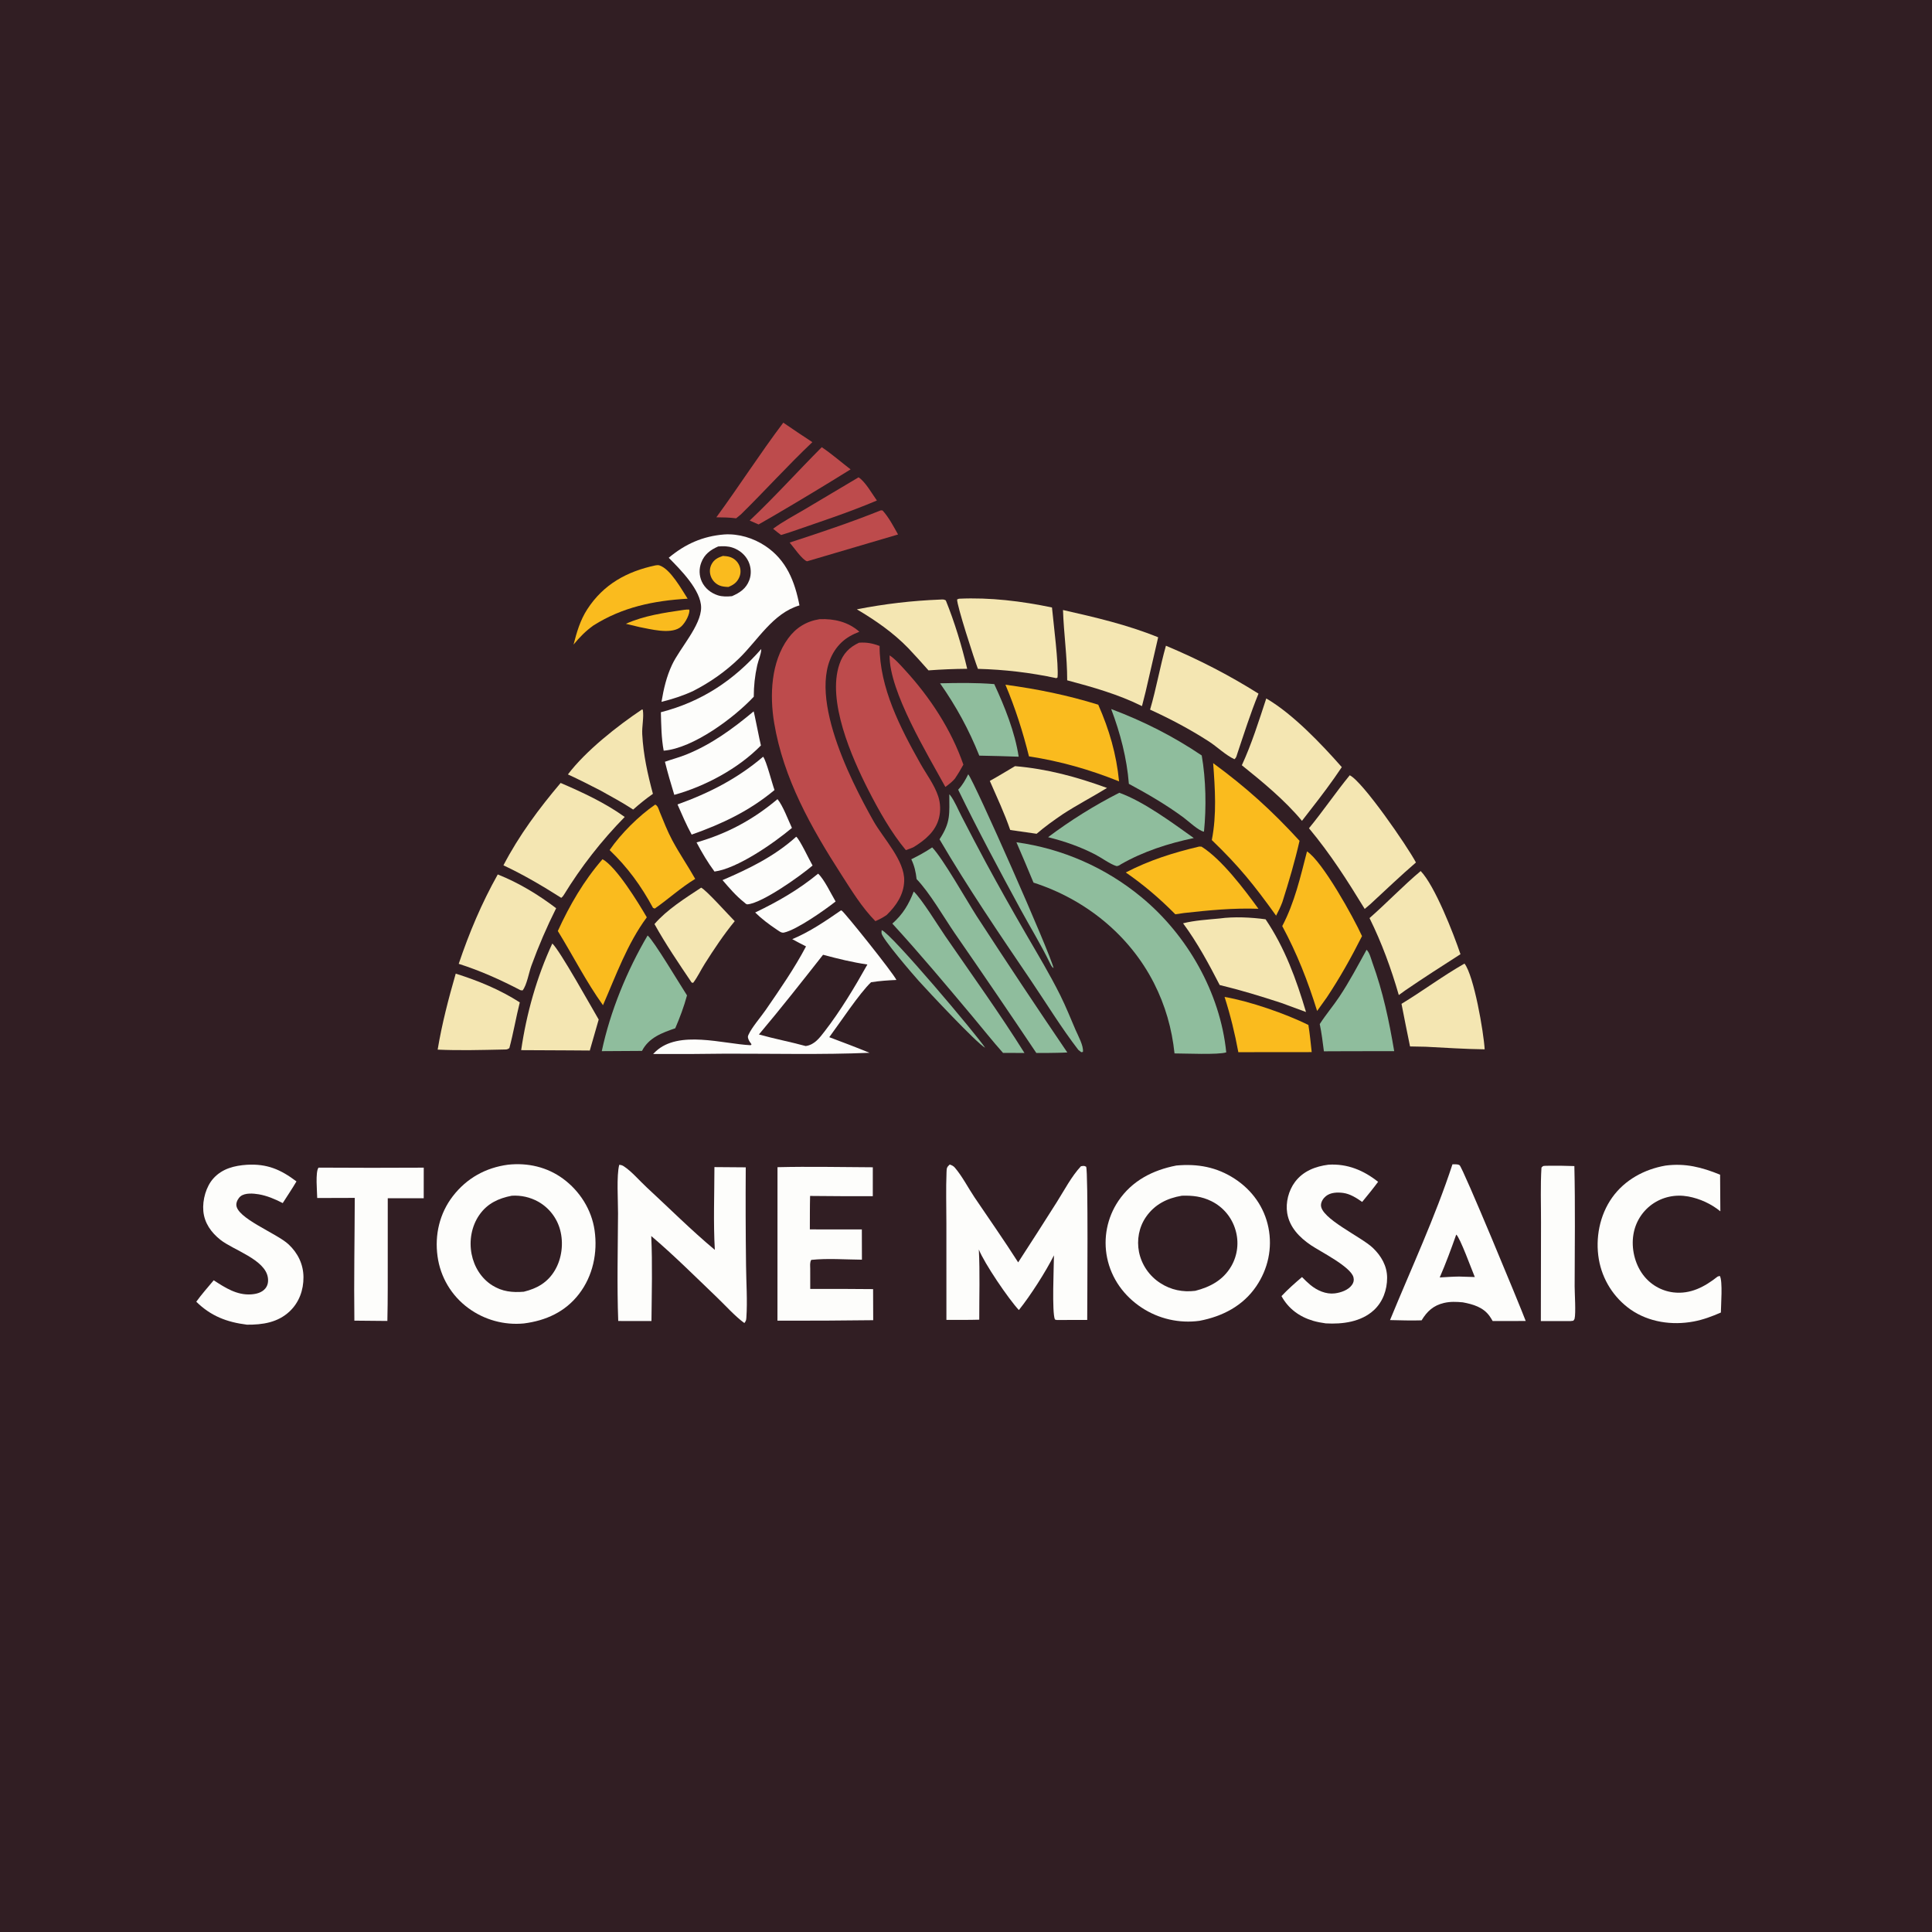 <?xml version="1.0" encoding="UTF-8"?> <svg xmlns="http://www.w3.org/2000/svg" xmlns:xlink="http://www.w3.org/1999/xlink" width="689" height="689"><rect width="100%" height="100%" fill="#808080" stroke="none"/><path fill="#311E23" transform="scale(0.673 0.673)" d="M0 0L1024 0L1024 1024L0 1024L0 0Z"></path><path fill="#FABB1E" transform="scale(0.673 0.673)" d="M362.33 323.18C363.359 322.997 364.171 323 365.213 323.005C365.247 323.293 365.345 323.581 365.315 323.87C365.019 326.745 362.491 331.156 360.071 332.698C354.738 336.098 344.698 333.382 338.935 332.3L331.658 330.552C341.223 326.233 352.02 324.678 362.33 323.18Z"></path><path fill="#8FBD9D" transform="scale(0.673 0.673)" d="M467.21 492.875C472.207 494.531 517.856 548.762 522.028 555.215C517.581 552.843 491.539 525.012 486.798 519.728C483.715 516.292 467.452 497.425 467.123 494.472C467.064 493.942 467.181 493.408 467.21 492.875Z"></path><path fill="#BD4B4C" transform="scale(0.673 0.673)" d="M454.959 252.936C458.601 255.302 462.084 261.632 464.666 265.224C449.693 271.578 433.989 276.701 418.62 282.019L413.893 283.506C412.442 282.456 411.061 281.312 409.662 280.193C414.924 276.265 420.82 273.231 426.458 269.88L454.959 252.936Z"></path><path fill="#8FBD9D" transform="scale(0.673 0.673)" d="M513.071 410.294C516.271 414.057 556.602 505.259 558.289 512.995C557.217 512.377 556.873 511.257 556.285 510.186C551.632 500.586 545.916 491.312 540.821 481.923C529.479 461.022 518.127 439.845 507.74 418.461C510.087 415.981 511.551 413.307 513.071 410.294Z"></path><path fill="#FDFDFB" transform="scale(0.673 0.673)" d="M433.528 462.957C436.848 466.065 440.352 473.626 442.793 477.695C437.177 482.14 422.183 492.718 415.438 494.177C413.971 494.495 412.761 493.304 411.582 492.573C407.518 489.856 403.655 486.973 400.173 483.536C412.163 477.794 423.211 471.45 433.528 462.957Z"></path><path fill="#BD4B4C" transform="scale(0.673 0.673)" d="M435.449 236.972C440.73 240.513 445.675 244.845 450.733 248.724Q430.396 261.371 409.721 273.458L401.968 277.914L397.268 275.843C410.484 263.362 422.627 249.84 435.449 236.972Z"></path><path fill="#BD4B4C" transform="scale(0.673 0.673)" d="M466.724 270.44L467.659 270.488C470.973 274.075 473.484 278.978 475.881 283.224L427.669 297.433C425.128 296.714 420.433 289.795 418.444 287.503C434.557 282.262 451.005 276.755 466.724 270.44Z"></path><path fill="#FDFDFB" transform="scale(0.673 0.673)" d="M421.926 443.378C423.872 444.928 428.937 455.867 430.586 458.649C424.248 464.073 404.191 478.41 396.235 479.198C395.356 479.285 394.941 478.629 394.293 478.111C390.011 474.72 386.408 470.51 382.872 466.375C396.991 460.299 410.402 453.774 421.926 443.378Z"></path><path fill="#BD4B4C" transform="scale(0.673 0.673)" d="M415.067 223.968Q422.713 229.219 430.473 234.299C417.532 246.556 405.432 259.966 392.706 272.5L390.079 274.654C386.571 274.217 383.132 274.136 379.599 274.117C391.679 257.611 402.765 240.28 415.067 223.968Z"></path><path fill="#FDFDFB" transform="scale(0.673 0.673)" d="M412.001 423.474C414.864 426.893 417.647 434.495 419.649 438.723C410.237 446.64 390.802 460.236 378.613 461.841C375 456.967 371.934 451.754 369.097 446.399C385.399 441.713 399.036 434.369 412.001 423.474Z"></path><path fill="#FABB1E" transform="scale(0.673 0.673)" d="M347.335 299.599C348.023 299.498 348.735 299.379 349.418 299.6C355.252 301.488 361.146 312.249 364.387 317.251C346.399 318.296 329.875 321.704 314.502 331.407C310.33 334.381 307.182 337.611 303.925 341.564C305.641 334.949 307.425 328.686 311.174 322.893C319.764 309.62 332.216 302.807 347.335 299.599Z"></path><path fill="#BD4B4C" transform="scale(0.673 0.673)" d="M471.399 347.287C474.436 349.265 477.217 352.505 479.663 355.167C492.821 369.492 504.151 386.782 510.5 405.186C509.084 407.789 507.6 410.255 505.927 412.7C504.432 414.418 502.771 415.674 500.953 417.014C491.641 399.942 471.143 366.353 471.399 347.287Z"></path><path fill="#FABB1E" transform="scale(0.673 0.673)" d="M648.906 528.278C662.368 530.599 681.127 537.115 693.321 543.122C694.101 547.887 694.538 552.722 695.075 557.519L656.199 557.556C654.349 547.537 652.005 537.987 648.906 528.278Z"></path><path fill="#FDFDFB" transform="scale(0.673 0.673)" d="M404.388 400.989C406.114 403.132 409.098 415.095 410.416 418.643C397.143 429.706 382.667 436.578 366.516 442.264C363.689 437.079 361.377 431.682 359.01 426.278C375.783 420.254 390.745 412.609 404.388 400.989Z"></path><path fill="#8FBD9D" transform="scale(0.673 0.673)" d="M498.141 362.092C507.776 361.858 517.241 361.721 526.856 362.507C532.398 374.463 537.813 387.895 539.8 400.981Q529.368 400.599 518.931 400.412C513.357 386.501 506.742 374.364 498.141 362.092Z"></path><path fill="#FDFDFB" transform="scale(0.673 0.673)" d="M399.358 376.96C399.613 377.272 402.643 392.984 403.214 395.025C391.355 407.201 373.622 416.702 357.306 421.194C355.515 415.375 353.82 409.57 352.352 403.66C356.135 402.323 360 401.325 363.727 399.816C377.081 394.41 388.386 386.117 399.358 376.96Z"></path><path fill="#FDFDFB" transform="scale(0.673 0.673)" d="M403.392 343.914C403.376 346.571 401.852 349.87 401.258 352.53C399.996 358.174 399.444 363.421 399.422 369.198C388.977 380.361 367.319 396.523 351.691 397.789C350.428 391.096 350.397 384.203 350.195 377.414C371.707 371.882 388.83 360.556 403.392 343.914Z"></path><path fill="#F4E6B2" transform="scale(0.673 0.673)" d="M371.557 470.37C374.402 471.803 386.002 484.806 389.331 488.141C383.527 495.203 378.308 503.044 373.425 510.766C371.373 514.011 369.615 517.8 367.307 520.807L366.501 520.657C359.734 510.59 352.683 500.269 346.81 489.661C353.5 481.923 363.062 475.975 371.557 470.37Z"></path><path fill="#F4E6B2" transform="scale(0.673 0.673)" d="M498.191 317.712C499.471 317.664 500.032 317.509 501.173 318.135C505.835 329.624 509.679 342.303 512.518 354.398C505.642 354.443 498.872 354.731 492.017 355.237Q486.762 349.247 481.293 343.451C473.274 335.187 463.909 328.724 454.05 322.884C468.874 319.984 483.087 318.314 498.191 317.712Z"></path><path fill="#F4E6B2" transform="scale(0.673 0.673)" d="M340.186 375.956L340.624 376.086C341.284 380.092 340.107 384.886 340.323 389.035C340.888 399.908 343.175 410.192 345.984 420.656C342.282 423.246 338.901 425.995 335.521 428.994C329.954 425.326 324.064 422.172 318.247 418.923C312.523 415.957 306.796 413.063 300.937 410.371C310.35 397.909 327.173 384.658 340.186 375.956Z"></path><path fill="#FABB1E" transform="scale(0.673 0.673)" d="M347.205 426.35C348.658 427.001 349.011 428.835 349.607 430.283C351.682 435.32 353.644 440.4 356.208 445.214C359.95 452.239 364.493 458.785 368.39 465.722C360.699 470.41 354.271 476.341 346.977 481.452L346.028 481.084C339.732 469.416 332.616 459.639 323.034 450.46C328.981 441.8 338.495 432.32 347.205 426.35Z"></path><path fill="#8FBD9D" transform="scale(0.673 0.673)" d="M724.154 503.281C725.751 504.73 726.516 508.109 727.258 510.156C732.863 525.603 736.06 540.862 738.79 557.004L714.25 557.041L701.541 557.091C700.912 552.264 700.35 547.427 699.335 542.663C702.571 537.62 706.539 532.982 709.865 527.967C715.109 520.058 719.575 511.587 724.154 503.281Z"></path><path fill="#F4E6B2" transform="scale(0.673 0.673)" d="M241.492 515.928C253.453 519.706 264.831 524.367 275.442 531.161C273.419 539.198 272.057 547.405 269.911 555.396C268.736 556.306 268.083 556.109 266.625 556.155C255.08 556.397 243.455 556.724 231.917 556.203C234.195 542.485 237.648 529.278 241.492 515.928Z"></path><path fill="#F4E6B2" transform="scale(0.673 0.673)" d="M537.873 405.983C555.032 407.46 570.463 411.653 586.608 417.536C578.859 422.296 570.829 426.461 563.181 431.432C558.386 434.717 553.709 438.015 549.307 441.821L535.319 439.818C532.296 430.969 528.243 422.38 524.51 413.809C529.02 411.306 533.432 408.606 537.873 405.983Z"></path><path fill="#8FBD9D" transform="scale(0.673 0.673)" d="M484.192 472.417C488.504 476.472 497.017 490.419 500.954 496.134C515.032 516.573 529.7 536.94 542.866 557.972L531.51 557.936C525.907 551.663 520.678 545.003 515.266 538.561C501.409 522.066 487.412 505.294 472.853 489.422C478.427 484.495 481.526 479.289 484.192 472.417Z"></path><path fill="#F4E6B2" transform="scale(0.673 0.673)" d="M776.043 510.599C781.068 517.089 786.194 546.886 786.731 556.04C776.314 555.921 765.838 555.189 755.43 554.672L747.182 554.513Q744.854 543.24 742.664 531.939C753.953 525.081 764.547 517.15 776.043 510.599Z"></path><path fill="#F4E6B2" transform="scale(0.673 0.673)" d="M292.673 499.965C296.747 503.703 313.487 533.893 317.25 540.256L312.535 556.678L301.625 556.6L276.168 556.478C278.965 537.144 284.428 517.701 292.673 499.965Z"></path><path fill="#FABB1E" transform="scale(0.673 0.673)" d="M635.414 448.601L636.682 448.633C647.375 455.313 659.35 471.241 666.853 481.561C653.493 481.09 640.689 482.34 627.454 483.803Q625.132 484.164 622.805 484.487C614.689 476.259 606.071 468.886 596.553 462.322C609.15 455.795 621.667 451.872 635.414 448.601Z"></path><path fill="#FDFDFB" transform="scale(0.673 0.673)" d="M819.48 617.749Q826.873 617.619 834.262 617.904C834.765 639.119 834.449 660.433 834.411 681.658C834.405 685.188 835.125 695.948 834.368 698.823C834.263 699.22 833.926 699.515 833.706 699.861L832.125 700.054L816.504 700.038L816.586 647.706C816.615 638.093 816.232 628.276 816.832 618.687C817.798 617.561 818.066 617.873 819.48 617.749Z"></path><path fill="#8FBD9D" transform="scale(0.673 0.673)" d="M593.113 420.09C606.073 424.714 621.372 436.097 632.599 444.085C619.211 446.901 605.796 451.176 593.899 458.032C593.731 458.148 593.568 458.273 593.394 458.381C592.963 458.648 592.074 459.069 591.529 458.906C588.341 457.953 583.561 454.448 580.367 452.801C572.271 448.627 564.185 445.83 555.388 443.624Q564.292 436.935 573.741 431.04Q583.19 425.146 593.113 420.09Z"></path><path fill="#8FBD9D" transform="scale(0.673 0.673)" d="M343.173 495.712C346.402 498.346 360.565 522.129 364.048 527.46C362.451 533.381 360.244 539.262 357.82 544.888C350.798 547.3 343.822 549.829 340.19 556.88L318.886 557.01C323.331 535.969 332.271 514.231 343.173 495.712Z"></path><path fill="#8FBD9D" transform="scale(0.673 0.673)" d="M503.041 420.912C503.221 421.099 503.427 421.265 503.583 421.473C505.94 424.609 507.697 429.018 509.524 432.534Q515.827 444.788 522.344 456.929C529.227 469.649 536.406 482.389 543.658 494.908C549.901 505.687 556.319 516.297 561.872 527.465C564.834 533.423 567.317 539.657 569.95 545.768C571.244 548.769 574.276 554.173 573.848 557.411L572.954 557.563L571.395 556.318C562.31 544.527 554.506 531.693 546.152 519.374C529.577 494.932 512.783 470.25 497.852 444.754C503.937 435.498 503.025 431.176 503.041 420.912Z"></path><path fill="#8FBD9D" transform="scale(0.673 0.673)" d="M588.822 375.723C605.841 382.115 621.737 390.14 636.803 400.326C639.018 413.083 639.299 427.841 637.99 440.707C635.212 440.32 629.632 435.021 627.126 433.176C617.953 426.42 608.213 420.746 598.191 415.364C597.129 401.773 593.625 388.442 588.822 375.723Z"></path><path fill="#F4E6B2" transform="scale(0.673 0.673)" d="M563.285 323.247C580.43 327.132 597.388 331.059 613.719 337.703L607.057 366.608L605.139 374.172C592.699 367.97 578.892 364.057 565.507 360.499C565.529 348.088 563.685 335.659 563.285 323.247Z"></path><path fill="#F4E6B2" transform="scale(0.673 0.673)" d="M752.825 461.565C760.322 469.335 770.246 494.735 773.911 505.636C764.079 511.945 754.258 518.216 744.625 524.829L741.231 527.284C737.169 513.214 732.205 499.633 725.717 486.499C734.939 478.407 743.433 469.461 752.825 461.565Z"></path><path fill="#F4E6B2" transform="scale(0.673 0.673)" d="M508.16 317.26C524.731 316.497 541.257 318.538 557.449 321.899C558.184 329.756 561.099 352.526 560.378 359.015L559.737 359.358C545.944 356.4 532.299 354.804 518.204 354.427C516.411 349.827 506.908 320.461 507.186 317.64L508.16 317.26Z"></path><path fill="#F4E6B2" transform="scale(0.673 0.673)" d="M671 370.113C685 378.239 700.308 394.32 711.022 406.505C705.818 414.322 700.114 421.875 694.326 429.268L689.922 434.967C680.785 424.007 669.155 414.415 658.055 405.51C663.271 394.22 667.112 381.914 671 370.113Z"></path><path fill="#FABB1E" transform="scale(0.673 0.673)" d="M532.786 362.837C549.76 365.133 565.596 368.355 581.965 373.42C587.785 386.616 591.599 399.668 592.998 414.058C577.353 407.768 561.917 403.376 545.254 400.805C541.995 387.709 538.025 375.28 532.786 362.837Z"></path><path fill="#F4E6B2" transform="scale(0.673 0.673)" d="M646.266 486.705C653.878 485.65 663.073 486.088 670.642 487.144C680.874 502.325 686.878 518.858 692.059 536.274L678.972 531.46C668.129 527.911 657.414 524.638 646.321 521.968C640.44 510.57 634.542 499.606 626.914 489.258C633.144 487.693 639.88 487.319 646.266 486.705Z"></path><path fill="#FABB1E" transform="scale(0.673 0.673)" d="M692.585 451.171C700.75 456.367 717.322 486.271 721.739 496.047C716.112 507.239 710.037 518.076 703.101 528.509L697.947 535.711C693.018 519.873 687.349 505.366 679.466 490.73C686.012 478.319 689.106 464.659 692.585 451.171Z"></path><path fill="#8FBD9D" transform="scale(0.673 0.673)" d="M493.967 449.041C499.637 454.878 512.225 477.17 517.555 485.478Q541.192 521.842 565.575 557.71C561.912 557.916 558.214 557.902 554.545 557.977L549.156 557.977Q527.802 526.106 505.957 494.571C500.092 486.004 492.682 473.085 485.711 465.839C485.272 461.999 484.56 458.806 482.9 455.326C486.785 453.422 490.365 451.458 493.967 449.041Z"></path><path fill="#F4E6B2" transform="scale(0.673 0.673)" d="M263.767 463.371C274.973 467.848 285.109 473.993 294.71 481.267Q287.28 496.101 281.602 511.69C280.308 515.177 279.141 522.174 276.91 524.834L275.824 524.711C265.11 519.149 254.607 514.409 243.076 510.735C248.679 494.154 255.2 478.643 263.767 463.371Z"></path><path fill="#FABB1E" transform="scale(0.673 0.673)" d="M319.279 455.297C326.557 459.275 338.212 478.268 342.745 486.084C332.381 500.088 326.438 516.847 319.52 532.664C310.681 520.369 303.551 506.267 295.59 493.341C301.805 479.721 309.412 466.62 319.279 455.297Z"></path><path fill="#F4E6B2" transform="scale(0.673 0.673)" d="M617.831 342.176C635.067 349.417 651.064 357.599 666.886 367.564C662.604 378.033 659.182 388.886 655.58 399.603C655.223 400.74 655.089 401.533 654.136 402.317C649.395 400.133 644.969 395.711 640.497 392.836C630.484 386.4 620.253 380.981 609.432 376.039C612.717 364.871 614.674 353.373 617.831 342.176Z"></path><path fill="#FABB1E" transform="scale(0.673 0.673)" d="M642.859 404.394C660.416 417.274 673.924 429.482 688.635 445.549C686.124 456.553 682.982 467.183 679.558 477.938C678.614 480.488 677.475 482.813 676.21 485.214C664.566 468.994 656.641 459.098 642.143 445.15C644.793 431.656 643.859 417.988 642.859 404.394Z"></path><path fill="#F4E6B2" transform="scale(0.673 0.673)" d="M715.23 410.818C722.047 414.025 745.756 448.402 750.311 457.036C742.046 464.161 734.12 471.757 726.097 479.159L723.161 481.641C713.747 466.272 705.212 452.835 693.633 438.889C701.137 429.766 707.754 419.958 715.23 410.818Z"></path><path fill="#F4E6B2" transform="scale(0.673 0.673)" d="M297.079 414.89C308.675 419.857 320.775 425.515 331.041 432.907Q326.432 437.602 322.097 442.55Q317.762 447.498 313.713 452.684Q309.665 457.869 305.917 463.276Q302.168 468.682 298.732 474.292C298.319 474.993 298.022 475.257 297.41 475.768C287.4 469.428 277.515 463.581 266.771 458.542C274.992 442.728 285.601 428.458 297.079 414.89Z"></path><path fill="#FDFDFB" transform="scale(0.673 0.673)" d="M168.794 618.729Q196.67 618.91 224.545 618.746L224.531 634.947L205.477 634.951L205.462 682.506Q205.459 691.242 205.268 699.976L187.781 699.815C187.505 678.156 187.929 656.434 187.992 634.77Q178.043 634.853 168.093 634.831C168.064 631.631 167.023 620.931 168.794 618.729Z"></path><path fill="#FDFDFB" transform="scale(0.673 0.673)" d="M703.952 617.177C713.936 616.554 722.561 620.136 730.261 626.251C727.573 629.902 724.686 633.393 721.82 636.906C718.853 634.813 715.422 632.626 711.758 632.139C708.73 631.737 705.129 631.832 702.634 633.818C701.248 634.921 700.085 636.666 699.993 638.468C699.63 645.572 721.303 655.356 727.471 661.247C731.913 665.489 735.035 670.842 735.04 677.121C735.044 683.488 732.778 689.849 728.05 694.227C721.249 700.524 711.375 701.773 702.51 701.261C700.245 700.937 698.033 700.555 695.835 699.906C688.598 697.77 682.725 693.509 679.07 686.811C682.432 683.231 686.209 679.9 689.942 676.715C691.354 678.156 692.78 679.578 694.336 680.866C697.903 683.817 702.639 685.96 707.362 685.363C710.516 684.965 714.492 683.612 716.402 680.892C717.303 679.609 717.575 678.403 717.209 676.88C715.858 671.252 699.613 663.2 694.642 659.822C688.604 655.72 683.305 650.333 682.089 642.816C681.184 637.214 682.83 630.851 686.223 626.316C690.531 620.56 697.071 618.05 703.952 617.177Z"></path><path fill="#FDFDFB" transform="scale(0.673 0.673)" d="M130.835 617.217C141.587 616.605 148.756 619.74 157.101 626.037C154.81 629.93 152.25 633.706 149.823 637.52C145.908 635.475 141.489 633.606 137.113 632.866C134.292 632.389 129.819 632.013 127.466 633.925C126.266 634.9 125.304 636.658 125.236 638.213C124.923 645.378 146.579 653.467 152.902 659.38C157.841 664 160.762 669.957 160.81 676.768C160.859 683.608 158.52 690.131 153.505 694.878C147.211 700.836 139.123 702.026 130.848 701.954C120.175 700.609 111.754 697.398 104.004 689.785C106.854 685.843 110.138 682.161 113.251 678.422C119.276 682.358 125.539 686.411 133.067 685.895C135.834 685.706 138.799 684.979 140.626 682.729C141.966 681.081 142.246 679.066 141.944 677.012C140.526 667.39 123.63 662.427 116.741 656.933C111.885 653.059 108.3 648.069 107.741 641.727C107.227 635.893 109.174 628.71 113.171 624.343C117.853 619.227 124.203 617.667 130.835 617.217Z"></path><path fill="#FDFDFB" transform="scale(0.673 0.673)" d="M882.543 617.649C893.105 616.271 901.796 618.534 911.49 622.47Q911.499 632.171 911.62 641.871Q910.701 641.129 909.739 640.444Q908.776 639.76 907.773 639.136Q906.77 638.513 905.73 637.952Q904.691 637.391 903.618 636.896Q902.546 636.4 901.445 635.972Q900.345 635.543 899.22 635.183Q898.095 634.823 896.95 634.534Q895.805 634.244 894.644 634.025C887.789 632.791 880.985 634.18 875.292 638.277Q874.806 638.631 874.339 639.008Q873.871 639.385 873.422 639.784Q872.974 640.184 872.546 640.605Q872.117 641.027 871.71 641.468Q871.303 641.91 870.918 642.371Q870.533 642.833 870.171 643.312Q869.81 643.792 869.472 644.289Q869.134 644.786 868.821 645.298Q868.508 645.811 868.221 646.339Q867.934 646.866 867.673 647.407Q867.412 647.948 867.177 648.502Q866.943 649.055 866.737 649.619Q866.53 650.183 866.351 650.757Q866.173 651.33 866.022 651.912Q865.872 652.494 865.751 653.082Q865.629 653.67 865.537 654.264C864.368 661.462 866.24 669.618 870.621 675.469Q870.977 675.949 871.357 676.41Q871.736 676.87 872.139 677.312Q872.542 677.753 872.966 678.173Q873.39 678.594 873.835 678.992Q874.28 679.39 874.745 679.766Q875.209 680.141 875.692 680.493Q876.175 680.844 876.675 681.171Q877.175 681.497 877.691 681.798Q878.207 682.099 878.738 682.374Q879.268 682.648 879.812 682.896Q880.355 683.143 880.911 683.362Q881.466 683.582 882.032 683.773Q882.598 683.965 883.173 684.127Q883.747 684.289 884.33 684.423Q884.912 684.556 885.5 684.66Q886.088 684.763 886.681 684.837C895.772 685.937 903.296 681.891 910.154 676.472C910.389 676.322 911.07 676.209 911.351 676.138C912.951 678.919 911.92 691.788 911.896 695.52C907.216 697.559 902.494 699.329 897.459 700.27C886.004 702.41 873.703 700.648 864.025 693.908Q863.202 693.327 862.408 692.707Q861.615 692.086 860.852 691.428Q860.09 690.769 859.361 690.074Q858.632 689.379 857.938 688.649Q857.244 687.919 856.587 687.155Q855.929 686.392 855.31 685.598Q854.691 684.803 854.111 683.979Q853.532 683.155 852.993 682.304Q852.455 681.452 851.959 680.575Q851.463 679.699 851.011 678.798Q850.558 677.898 850.151 676.977Q849.743 676.056 849.381 675.116Q849.019 674.176 848.703 673.219Q848.388 672.263 848.12 671.292Q847.851 670.321 847.631 669.338Q847.411 668.355 847.239 667.362C845.306 656.136 847.653 643.904 854.299 634.575C860.979 625.198 871.353 619.607 882.543 617.649Z"></path><path fill="#FDFDFB" transform="scale(0.673 0.673)" d="M769.671 616.961C770.603 616.989 771.887 616.896 772.771 617.149C773.012 617.219 773.233 617.347 773.447 617.477C775.03 618.439 805.551 692.185 808.486 699.998L790.968 700.019Q790.246 698.74 789.416 697.529C786.058 692.701 780.591 691.128 775.116 690.109C771.72 689.806 768.523 689.656 765.157 690.444C759.574 691.752 756.181 694.896 753.31 699.656C747.736 699.837 742.154 699.638 736.579 699.518C747.776 672.238 760.488 644.976 769.671 616.961Z"></path><path fill="#311E23" transform="scale(0.673 0.673)" d="M771.664 654.212C773.594 655.531 779.995 673.165 781.506 676.708Q777.352 676.55 773.196 676.45C769.771 676.484 766.338 676.737 762.918 676.922C766.156 669.46 768.959 661.881 771.664 654.212Z"></path><path fill="#FDFDFB" transform="scale(0.673 0.673)" d="M411.998 618.496C428.802 618.082 445.693 618.47 462.504 618.545L462.496 633.86Q445.884 633.919 429.272 633.734C429.115 639.633 429.182 645.557 429.145 651.46L456.695 651.477L456.739 667.512C447.953 667.448 438.591 666.7 429.874 667.614C429.067 668.966 429.328 670.723 429.339 672.25L429.35 682.998Q446.004 682.95 462.657 683.11L462.716 699.577Q437.347 699.903 411.977 699.829L411.998 618.496Z"></path><path fill="#BD4B4C" transform="scale(0.673 0.673)" d="M455.213 340.572C459.316 340.278 462.3 340.902 466.1 342.278C466.046 364.458 477.085 385.712 487.739 404.656C490.898 410.273 495.181 415.89 497.188 422.042Q497.625 423.416 497.872 424.836Q498.118 426.256 498.169 427.697Q498.22 429.138 498.074 430.572Q497.928 432.006 497.588 433.407C495.791 440.556 490.274 445.085 484.315 448.783C482.942 449.508 481.477 449.968 480.017 450.491C472.262 441.215 465.672 429.47 460.176 418.708C451.237 401.203 438.14 371.328 444.83 351.914C446.744 346.359 450.004 343.008 455.213 340.572Z"></path><path fill="#FDFDFB" transform="scale(0.673 0.673)" d="M445.647 482.414C445.775 482.456 445.909 482.482 446.03 482.541C447.356 483.195 473.429 515.733 475.006 519.285C470.496 519.483 466.046 519.787 461.583 520.49C455.515 526.214 445.106 541.962 439.439 549.609C446.593 552.295 453.691 554.979 460.766 557.878C435.443 558.947 410.092 558.298 384.75 558.344Q365.417 558.62 346.082 558.527Q346.764 557.813 347.484 557.137C359.758 545.71 383.149 553.19 397.79 553.865L398.248 553.39C397.543 552.437 396.844 551.543 396.496 550.393C396.23 549.51 396.244 549.186 396.634 548.315C398.38 544.418 403.157 538.944 405.744 535.189C413.155 524.435 421.043 513.05 427.113 501.503C424.649 500.292 422.239 498.959 419.815 497.668C429.037 493.82 437.455 488.072 445.647 482.414Z"></path><path fill="#311E23" transform="scale(0.673 0.673)" d="M436.147 505.934C443.946 508.03 451.633 509.923 459.633 511.093C452.831 523.229 445.416 535.6 436.893 546.626C434.224 550.079 431.497 553.694 426.936 554.298C418.726 552.064 410.353 550.473 402.154 548.168C413.824 534.349 424.959 520.143 436.147 505.934Z"></path><path fill="#FDFDFB" transform="scale(0.673 0.673)" d="M328.144 617.23C329.149 617.332 329.701 617.463 330.565 618.027C334.761 620.765 338.753 625.547 342.489 628.998C354.495 640.09 366.248 651.85 378.792 662.315C377.959 647.829 378.562 632.973 378.578 618.447L395.176 618.576Q395.004 644.577 395.332 670.576C395.418 679.679 396.127 689.27 395.498 698.301C395.4 699.706 395.252 700.009 394.435 701.102C389.221 697.236 384.484 691.844 379.767 687.333C368.387 676.45 357.108 665.159 345.099 654.977C345.777 669.936 345.348 685.046 345.213 700.017L327.604 700C326.899 681.076 327.403 661.948 327.495 643.002C327.528 636.353 326.625 622.94 328.144 617.23Z"></path><path fill="#8FBD9D" transform="scale(0.673 0.673)" d="M538.607 446.321Q540.872 446.633 543.124 447.022Q545.377 447.412 547.614 447.879Q549.852 448.346 552.072 448.891Q554.292 449.435 556.492 450.056Q558.692 450.677 560.869 451.373Q563.047 452.07 565.198 452.841Q567.35 453.613 569.474 454.458Q571.598 455.304 573.691 456.222Q575.785 457.14 577.845 458.13Q579.906 459.12 581.93 460.181Q583.955 461.242 585.942 462.372Q587.929 463.502 589.876 464.7Q591.823 465.899 593.727 467.163Q595.631 468.428 597.49 469.758Q599.35 471.088 601.162 472.481Q602.974 473.875 604.737 475.33C629.118 495.363 646.618 526.066 649.792 557.651C645.683 559.035 627.816 558.212 622.381 558.214C621.006 545.107 617.485 532.738 611.497 520.974C598.423 495.288 574.925 476.466 547.66 467.701Q543.219 456.975 538.607 446.321Z"></path><path fill="#FDFDFB" transform="scale(0.673 0.673)" d="M383.759 283.21C391.38 282.701 399.215 285.096 405.536 289.304C416.738 296.763 421.167 308.075 423.643 320.804C409.53 324.95 401.624 339.24 391.594 348.931C384.305 355.974 376.155 361.653 367.145 366.251C361.765 368.715 356.26 370.476 350.527 371.919C351.669 365.067 353.177 358.521 356.155 352.204C360.285 343.442 371.499 331.495 371.522 321.963C371.544 312.737 360.411 301.666 354.364 295.562C363.109 288.259 372.401 284.121 383.759 283.21Z"></path><path fill="#311E23" transform="scale(0.673 0.673)" d="M380.568 289.572C383.212 289.354 385.743 289.35 388.284 290.223C391.905 291.467 395.007 294.057 396.626 297.556C398.044 300.62 398.248 304.307 397.042 307.474C395.341 311.942 392.045 314.084 387.882 315.914C385.358 316.153 382.754 316.236 380.315 315.435C376.658 314.235 373.51 311.711 371.884 308.185Q371.619 307.599 371.412 306.989Q371.206 306.379 371.061 305.752Q370.916 305.125 370.833 304.486Q370.751 303.848 370.732 303.204Q370.713 302.561 370.757 301.919Q370.802 301.276 370.909 300.642Q371.017 300.007 371.186 299.386Q371.356 298.765 371.586 298.164C373.234 293.741 376.403 291.407 380.568 289.572Z"></path><path fill="#FABB1E" transform="scale(0.673 0.673)" d="M383.081 294.584C384.382 294.677 385.699 294.762 386.94 295.194Q387.335 295.329 387.713 295.505Q388.092 295.68 388.451 295.893Q388.809 296.107 389.144 296.356Q389.479 296.605 389.787 296.887Q390.094 297.169 390.371 297.481Q390.648 297.794 390.891 298.133Q391.135 298.472 391.342 298.834Q391.549 299.196 391.718 299.578Q391.887 299.957 392.015 300.351Q392.143 300.746 392.229 301.152Q392.315 301.558 392.357 301.971Q392.399 302.383 392.398 302.798Q392.396 303.213 392.351 303.625Q392.305 304.038 392.217 304.443Q392.128 304.848 391.997 305.242Q391.866 305.635 391.694 306.013C390.492 308.697 388.611 309.986 385.959 311.036C384.383 310.966 382.757 310.871 381.284 310.254Q380.888 310.087 380.511 309.88Q380.134 309.672 379.78 309.428Q379.427 309.183 379.1 308.904Q378.773 308.624 378.477 308.312Q378.18 308.001 377.917 307.66Q377.654 307.32 377.428 306.954Q377.201 306.589 377.013 306.202Q376.825 305.815 376.678 305.411C375.911 303.299 376.003 301.03 377.048 299.027C378.376 296.478 380.457 295.435 383.081 294.584Z"></path><path fill="#FDFDFB" transform="scale(0.673 0.673)" d="M503.256 617.08C504.354 617.46 505.205 617.832 505.98 618.736C509.919 623.326 513.041 629.494 516.444 634.54C524.177 646.005 532.103 657.263 539.531 668.938Q549.868 653.042 559.996 637.011C563.884 630.881 567.824 623.288 572.798 618C574.117 617.815 574.403 617.626 575.553 618.251C576.69 620.974 576.129 690.025 576.119 699.43L559.916 699.47L559.017 699.217C557.341 695.681 558.46 670.707 558.498 665.204C554.156 673.876 546.011 686.608 539.901 694.204C534.357 688.231 521.667 669.564 518.69 662.119C519.312 674.427 518.881 686.972 518.911 699.307C513.123 699.483 507.299 699.389 501.507 699.416L501.491 648.099C501.49 639.15 501.21 630.114 501.566 621.177C501.651 619.032 501.639 618.557 503.256 617.08Z"></path><path fill="#BD4B4C" transform="scale(0.673 0.673)" d="M434.222 328.114C441.966 327.761 449.446 329.489 455.385 334.758C451.839 336.161 448.681 337.777 445.899 340.441C423.795 361.615 450.706 413.504 462.844 435.048C468.061 444.308 479.505 455.999 479.137 466.853C478.89 474.142 474.893 479.963 469.852 484.849C467.909 486.218 466.032 487.173 463.87 488.128C456.71 480.841 451.339 472.016 445.839 463.465C429.864 438.628 415.155 412.608 410.234 383.073C407.799 368.453 408.53 350.787 417.603 338.342C421.771 332.625 427.251 329.237 434.222 328.114Z"></path><path fill="#FDFDFB" transform="scale(0.673 0.673)" d="M269.266 617.173C279.682 616.071 289.9 618.383 298.407 624.646C307.229 631.141 313.503 641.047 315.067 651.926C316.777 663.817 314.188 676.133 306.793 685.724C299.493 695.192 289.266 699.803 277.627 701.297Q276.655 701.39 275.68 701.439Q274.704 701.488 273.728 701.492Q272.751 701.497 271.775 701.456Q270.8 701.416 269.827 701.331Q268.854 701.247 267.886 701.118Q266.918 700.989 265.957 700.816Q264.996 700.643 264.044 700.426Q263.091 700.21 262.15 699.95Q261.209 699.69 260.28 699.388Q259.352 699.085 258.438 698.741Q257.524 698.396 256.627 698.01Q255.73 697.625 254.851 697.198Q253.973 696.772 253.114 696.306Q252.256 695.84 251.42 695.336Q250.584 694.831 249.772 694.289Q248.96 693.747 248.173 693.168Q247.345 692.562 246.549 691.915Q245.753 691.268 244.99 690.582Q244.227 689.896 243.5 689.172Q242.772 688.448 242.082 687.689Q241.393 686.929 240.742 686.136Q240.091 685.343 239.481 684.518Q238.87 683.693 238.302 682.839Q237.735 681.984 237.21 681.102Q236.686 680.22 236.207 679.313Q235.728 678.406 235.295 677.475Q234.862 676.545 234.476 675.594Q234.091 674.644 233.753 673.675Q233.416 672.706 233.128 671.721Q232.84 670.736 232.602 669.738Q232.363 668.74 232.176 667.732Q231.988 666.723 231.851 665.706C230.277 654.401 232.931 642.992 239.921 633.908C247.283 624.342 257.372 618.731 269.266 617.173Z"></path><path fill="#311E23" transform="scale(0.673 0.673)" d="M271.172 633.624Q272.08 633.564 272.99 633.568Q273.9 633.573 274.807 633.643Q275.714 633.713 276.614 633.847Q277.514 633.982 278.402 634.18Q279.29 634.378 280.162 634.64Q281.033 634.901 281.884 635.224Q282.734 635.548 283.56 635.931Q284.385 636.314 285.181 636.755Q285.71 637.052 286.224 637.375Q286.738 637.698 287.235 638.046Q287.732 638.395 288.211 638.767Q288.69 639.139 289.15 639.535Q289.61 639.931 290.05 640.349Q290.49 640.767 290.908 641.206Q291.327 641.646 291.723 642.106Q292.119 642.565 292.492 643.044Q292.865 643.523 293.213 644.02Q293.562 644.516 293.886 645.03Q294.209 645.543 294.507 646.072Q294.804 646.601 295.075 647.144Q295.346 647.687 295.59 648.243Q295.833 648.798 296.049 649.366Q296.265 649.933 296.452 650.51Q296.64 651.087 296.798 651.673C298.707 658.714 297.745 666.871 294.026 673.152C290.216 679.588 284.63 682.759 277.573 684.488C271.524 684.985 266.134 684.438 260.874 681.133C255 677.442 251.215 671.264 249.902 664.521C248.521 657.434 249.853 649.754 254.006 643.791C258.23 637.724 264.14 634.991 271.172 633.624Z"></path><path fill="#FDFDFB" transform="scale(0.673 0.673)" d="M623.346 617.614C634.639 616.582 644.761 618.41 654.346 624.68C663.552 630.703 669.993 639.733 672.156 650.562C674.332 661.459 671.924 672.466 665.681 681.627C658.579 692.047 647.754 697.585 635.615 699.908Q634.621 700.043 633.622 700.133Q632.623 700.223 631.62 700.269Q630.618 700.314 629.615 700.314Q628.612 700.315 627.61 700.27Q626.607 700.225 625.608 700.136Q624.609 700.046 623.615 699.912Q622.62 699.778 621.633 699.599Q620.646 699.421 619.668 699.198Q618.69 698.975 617.722 698.709Q616.755 698.442 615.801 698.133Q614.847 697.823 613.907 697.472Q612.968 697.12 612.045 696.726Q611.122 696.332 610.218 695.898Q609.314 695.463 608.43 694.988Q607.546 694.514 606.684 694Q605.823 693.486 604.985 692.934C595.586 686.74 588.914 677.517 586.648 666.436Q586.453 665.474 586.306 664.504Q586.159 663.534 586.06 662.557Q585.961 661.581 585.911 660.601Q585.86 659.621 585.858 658.64Q585.856 657.659 585.902 656.678Q585.948 655.698 586.043 654.721Q586.138 653.745 586.281 652.774Q586.424 651.803 586.614 650.84Q586.805 649.878 587.043 648.926Q587.281 647.974 587.566 647.035Q587.85 646.096 588.181 645.172Q588.512 644.248 588.888 643.341Q589.264 642.435 589.684 641.548Q590.104 640.661 590.568 639.797Q591.032 638.932 591.538 638.091Q592.043 637.25 592.59 636.435C599.875 625.638 610.847 620.043 623.346 617.614Z"></path><path fill="#311E23" transform="scale(0.673 0.673)" d="M626.267 633.615C631.849 633.437 636.784 633.969 641.896 636.493Q642.469 636.775 643.027 637.087Q643.585 637.399 644.127 637.739Q644.668 638.079 645.19 638.447Q645.713 638.815 646.216 639.209Q646.719 639.604 647.201 640.024Q647.683 640.444 648.142 640.888Q648.602 641.332 649.038 641.8Q649.473 642.267 649.884 642.757Q650.295 643.246 650.68 643.757Q651.065 644.267 651.424 644.796Q651.782 645.326 652.112 645.873Q652.442 646.42 652.743 646.984Q653.045 647.548 653.317 648.126Q653.588 648.705 653.83 649.296Q654.071 649.888 654.282 650.492Q654.492 651.095 654.671 651.709Q654.852 652.306 655.002 652.912Q655.152 653.518 655.27 654.13Q655.389 654.743 655.476 655.361Q655.564 655.979 655.619 656.6Q655.675 657.222 655.699 657.846Q655.722 658.469 655.714 659.093Q655.706 659.717 655.666 660.34Q655.626 660.963 655.554 661.583Q655.482 662.203 655.379 662.818Q655.276 663.433 655.141 664.043Q655.006 664.652 654.84 665.254Q654.675 665.855 654.479 666.448Q654.282 667.04 654.056 667.622Q653.83 668.203 653.574 668.773Q653.318 669.342 653.034 669.897Q652.75 670.453 652.437 670.993C648.143 678.344 641.311 681.978 633.385 684.009C626.859 684.83 620.521 683.573 614.957 679.97Q614.413 679.625 613.887 679.253Q613.361 678.88 612.854 678.482Q612.347 678.084 611.861 677.661Q611.375 677.238 610.911 676.791Q610.447 676.345 610.005 675.875Q609.564 675.406 609.147 674.914Q608.73 674.423 608.338 673.912Q607.946 673.401 607.58 672.87Q607.214 672.34 606.875 671.792Q606.536 671.244 606.225 670.679Q605.914 670.115 605.632 669.536Q605.35 668.957 605.097 668.364Q604.844 667.771 604.621 667.167Q604.398 666.562 604.206 665.947Q604.014 665.332 603.853 664.708Q603.692 664.084 603.562 663.453C602.312 657.042 603.518 650.32 607.233 644.913C611.824 638.231 618.467 634.925 626.267 633.615Z"></path></svg> 